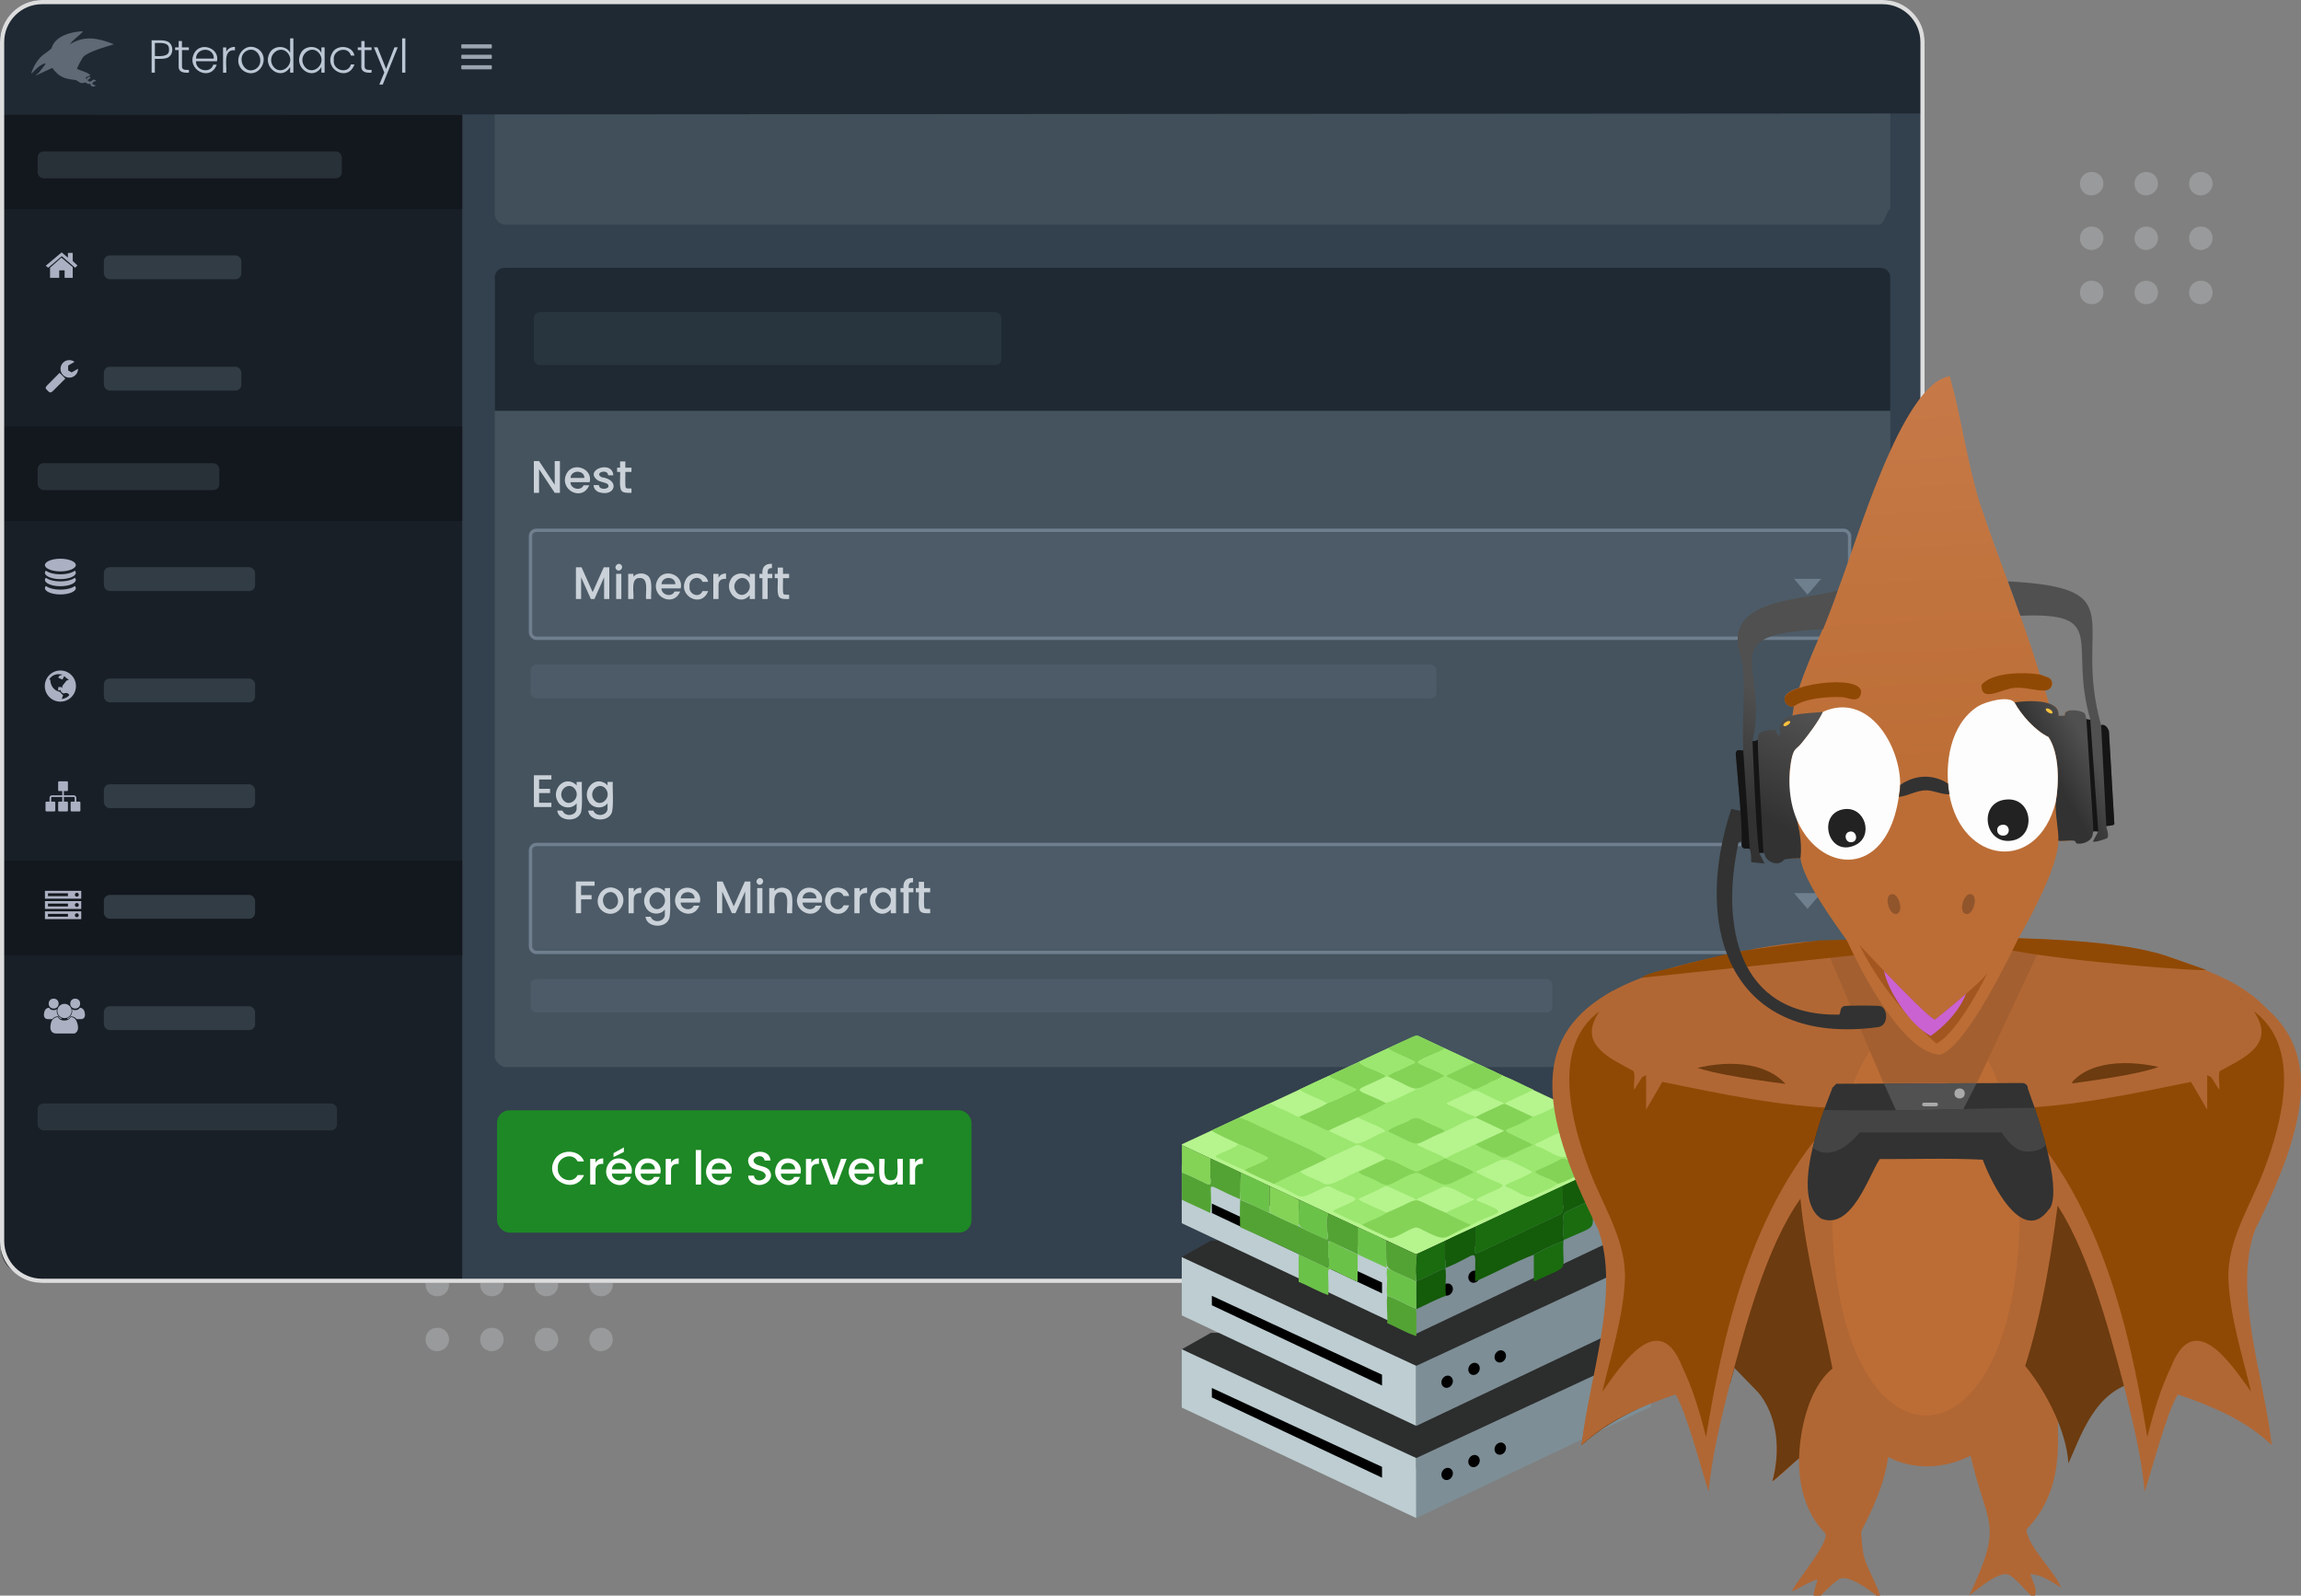 <?xml version="1.0" encoding="UTF-8"?>
<svg id="Calque_1" xmlns="http://www.w3.org/2000/svg" width="548" height="380" xmlns:xlink="http://www.w3.org/1999/xlink" version="1.1" viewBox="0 0 548 380">
  <rect x="0" y="0" width="548" height="380" fill="#808080" stroke="none"/>
  <!-- Generator: Adobe Illustrator 29.7.1, SVG Export Plug-In . SVG Version: 2.1.1 Build 8)  -->
  <defs>
    <style>
      .st0 {
        fill: #323232;
      }

      .st1 {
        fill: #444;
      }

      .st2 {
        fill: #cad1d8;
      }

      .st3 {
        fill: #91552c;
      }

      .st4 {
        fill: #d3d6d9;
      }

      .st5 {
        fill: #151515;
      }

      .st6 {
        fill: #189a1c;
      }

      .st6, .st7, .st8 {
        opacity: .8;
      }

      .st9 {
        fill: #2c2d2d;
      }

      .st10 {
        fill: #7d8e96;
      }

      .st11 {
        fill: #a3561f;
      }

      .st12 {
        fill: #b16734;
      }

      .st13 {
        fill: #1a6c0f;
      }

      .st14 {
        fill: #ca62d2;
      }

      .st15 {
        fill: #b6f48e;
      }

      .st16 {
        fill: #9be76f;
      }

      .st17 {
        fill: #33404d;
      }

      .st18 {
        fill: #1f2933;
      }

      .st19 {
        fill: #aaa;
      }

      .st20, .st8 {
        fill: #44535e;
      }

      .st21 {
        fill: #6c3b0f;
      }

      .st22 {
        fill: url(#Dégradé_sans_nom_281);
      }

      .st23 {
        fill: #84d357;
      }

      .st24 {
        fill: #bc6d35;
      }

      .st25 {
        fill: #13181e;
      }

      .st26, .st27 {
        fill: #313c44;
      }

      .st28 {
        fill: #abb0c2;
      }

      .st29 {
        fill: #ddd;
      }

      .st30 {
        fill: #6f7f8e;
      }

      .st31 {
        fill: #ffc33e;
      }

      .st32 {
        fill: #fff;
      }

      .st33 {
        fill: #515151;
      }

      .st34 {
        fill: #a35f30;
      }

      .st35, .st36 {
        fill: #4c5b67;
      }

      .st37 {
        fill: #28353f;
      }

      .st27 {
        opacity: .7;
      }

      .st38 {
        fill: #bdcdd1;
      }

      .st36 {
        stroke: #6f7f8e;
        stroke-width: .8px;
      }

      .st36, .st39 {
        stroke-miterlimit: 10;
      }

      .st40 {
        opacity: .5;
      }

      .st41 {
        opacity: .3;
      }

      .st42 {
        fill: #181f27;
      }

      .st43 {
        fill: #145b0a;
      }

      .st44 {
        fill: #53a334;
      }

      .st45 {
        fill: #bbc7d5;
      }

      .st46 {
        fill: url(#Dégradé_sans_nom_18);
      }

      .st47 {
        fill: url(#Dégradé_sans_nom_28);
      }

      .st48 {
        fill: #904904;
      }

      .st39 {
        fill: none;
        stroke: #abb0c2;
        stroke-width: .4px;
      }

      .st49 {
        fill: #9aa5b1;
      }

      .st50 {
        fill: #222;
      }

      .st51 {
        fill: #fdfdfd;
      }

      .st52 {
        fill: #6bc249;
      }
    </style>
    <linearGradient id="Dégradé_sans_nom_18" data-name="Dégradé sans nom 18" x1="459.66" y1="191.59" x2="454.86" y2="85.13" gradientUnits="userSpaceOnUse">
      <stop offset="0" stop-color="#bc6d35"/>
      <stop offset="1" stop-color="#c77a48"/>
    </linearGradient>
    <linearGradient id="Dégradé_sans_nom_28" data-name="Dégradé sans nom 28" x1="429.88" y1="199.83" x2="441.98" y2="176.27" gradientUnits="userSpaceOnUse">
      <stop offset="0" stop-color="#323232"/>
      <stop offset="1" stop-color="#505050"/>
    </linearGradient>
    <linearGradient id="Dégradé_sans_nom_281" data-name="Dégradé sans nom 28" x1="482.56" y1="173.34" x2="491.89" y2="167.95" xlink:href="#Dégradé_sans_nom_28"/>
  </defs>
  <g class="st41">
    <path class="st4" d="M524.15,53.95c-1.6,0-2.8,1.2-2.8,2.8s1.2,2.8,2.8,2.8c1.6-.1,2.8-1.3,2.8-2.8,0-1.6-1.2-2.8-2.8-2.8Z"/>
    <path class="st4" d="M524.15,66.85c-1.6,0-2.8,1.2-2.8,2.8s1.2,2.8,2.8,2.8,2.8-1.2,2.8-2.8-1.2-2.8-2.8-2.8Z"/>
    <path class="st4" d="M524.15,46.55c1.6-.1,2.8-1.3,2.8-2.8,0-1.6-1.2-2.8-2.8-2.8s-2.8,1.2-2.8,2.8,1.2,2.8,2.8,2.8Z"/>
    <path class="st4" d="M511.15,53.95c-1.6,0-2.8,1.2-2.8,2.8s1.2,2.8,2.8,2.8c1.6-.1,2.8-1.3,2.8-2.8,0-1.6-1.2-2.8-2.8-2.8Z"/>
    <path class="st4" d="M511.15,66.85c-1.6,0-2.8,1.2-2.8,2.8s1.2,2.8,2.8,2.8,2.8-1.2,2.8-2.8-1.2-2.8-2.8-2.8Z"/>
    <path class="st4" d="M511.15,40.95c-1.6,0-2.8,1.2-2.8,2.8s1.2,2.8,2.8,2.8c1.6-.1,2.8-1.3,2.8-2.8,0-1.6-1.2-2.8-2.8-2.8Z"/>
    <path class="st4" d="M498.15,53.95c-1.6,0-2.8,1.2-2.8,2.8s1.2,2.8,2.8,2.8c1.6-.1,2.8-1.3,2.8-2.8,0-1.6-1.2-2.8-2.8-2.8Z"/>
    <path class="st4" d="M498.15,66.85c-1.6,0-2.8,1.2-2.8,2.8s1.2,2.8,2.8,2.8,2.8-1.2,2.8-2.8-1.2-2.8-2.8-2.8Z"/>
    <path class="st4" d="M498.15,40.95c-1.6,0-2.8,1.2-2.8,2.8s1.2,2.8,2.8,2.8c1.6-.1,2.8-1.3,2.8-2.8,0-1.6-1.2-2.8-2.8-2.8Z"/>
  </g>
  <g class="st41">
    <path class="st4" d="M143.15,303.11c-1.6,0-2.8,1.2-2.8,2.8s1.2,2.8,2.8,2.8,2.8-1.2,2.8-2.8-1.2-2.8-2.8-2.8Z"/>
    <path class="st4" d="M143.15,316.21c-1.6,0-2.8,1.2-2.8,2.8s1.2,2.8,2.8,2.8c1.6-.1,2.8-1.3,2.8-2.8,0-1.6-1.2-2.8-2.8-2.8Z"/>
    <path class="st4" d="M130.15,303.11c-1.6,0-2.8,1.2-2.8,2.8s1.2,2.8,2.8,2.8,2.8-1.2,2.8-2.8-1.2-2.8-2.8-2.8Z"/>
    <path class="st4" d="M130.15,316.21c-1.6,0-2.8,1.2-2.8,2.8s1.2,2.8,2.8,2.8c1.6-.1,2.8-1.3,2.8-2.8,0-1.6-1.2-2.8-2.8-2.8Z"/>
    <path class="st4" d="M117.15,303.11c-1.6,0-2.8,1.2-2.8,2.8s1.2,2.8,2.8,2.8,2.8-1.2,2.8-2.8-1.2-2.8-2.8-2.8Z"/>
    <path class="st4" d="M117.15,316.21c-1.6,0-2.8,1.2-2.8,2.8s1.2,2.8,2.8,2.8c1.6-.1,2.8-1.3,2.8-2.8,0-1.6-1.2-2.8-2.8-2.8Z"/>
    <path class="st4" d="M104.15,303.11c-1.6,0-2.8,1.2-2.8,2.8s1.2,2.8,2.8,2.8,2.8-1.2,2.8-2.8-1.2-2.8-2.8-2.8Z"/>
    <path class="st4" d="M104.15,316.21c-1.6,0-2.8,1.2-2.8,2.8s1.2,2.8,2.8,2.8c1.6-.1,2.8-1.3,2.8-2.8,0-1.6-1.2-2.8-2.8-2.8Z"/>
  </g>
  <g id="pterodactyl">
    <rect class="st17" width="458.36" height="305.53" rx="10" ry="10"/>
    <path class="st8" d="M447.43,2.15H117.82v48.74c0,1.45,1.19,2.64,2.64,2.64h327.08c1.45,0,2.64-6.13,2.64-2.64V7.52c-.88-5.21-1.8-5.37-2.75-5.37Z"/>
    <path class="st18" d="M447.92.18H10.85C5.14.18.15,3.71.15,10.08v17.24l457.73-.3V10.62c0-6.37-4.26-10.44-9.96-10.44Z"/>
    <path class="st42" d="M.15,296.47c0,6.37,5.51,8.31,11.21,8.31h98.72V27.32H.15v269.15Z"/>
    <rect class="st25" x=".84" y="27.32" width="109.24" height="22.49"/>
    <rect class="st25" y="101.57" width="110.08" height="22.49"/>
    <rect class="st25" y="204.99" width="110.08" height="22.49"/>
    <g>
      <path class="st45" d="M40.39,13.41c-.65.75-2.49.6-3.51.61v3.29h-.77v-7.71c1.13.06,3.5-.26,4.27.61.87.75.88,2.46,0,3.21ZM40.25,11.81c.12-1.87-2.07-1.56-3.36-1.57v3.11c1.27.03,3.52.22,3.36-1.54Z"/>
      <path class="st45" d="M43.34,11.93v3.74c-.1,1.09.87.98,1.65.97v.66c-1.24.08-2.54-.06-2.44-1.63,0,0,0-3.74,0-3.74h-.84v-.65h.84v-1.51h.78v1.51h1.65v.65h-1.65Z"/>
      <path class="st45" d="M51.68,14.59h-5c-.12,2.3,3.49,3.02,4.11.81h.82c-1.53,4.23-7.42,1.14-5.34-2.75,1.48-2.8,6.1-1.22,5.4,1.94ZM50.65,12.81c-1.05-1.73-4-.98-3.96,1.15h4.23c0-.45-.08-.83-.27-1.15Z"/>
      <path class="st45" d="M54.67,11.48c.35-.21.78-.31,1.28-.31v.81c-2.92-.32-1.89,3.59-2.06,5.33h-.77v-6.02h.77v1.07c.17-.38.43-.67.78-.87Z"/>
      <path class="st45" d="M58.22,17.01c-3.33-2.05-.49-7.41,3.09-5.44,3.36,2.04.49,7.42-3.09,5.44ZM60.85,16.45c2.49-1.41.55-5.84-2.19-4.31-2.45,1.41-.55,5.84,2.19,4.31Z"/>
      <path class="st45" d="M64.21,12.65c.9-1.88,3.98-1.97,4.89-.07v-3.44h.77v8.16h-.77v-1.35c-2.1,3.53-6.74.05-4.89-3.3ZM68.8,13.01c-1.7-2.77-5.36-.1-3.89,2.56,1.66,2.77,5.37.06,3.89-2.56Z"/>
      <path class="st45" d="M71.65,12.65c.88-1.89,4.05-1.98,4.89-.05v-1.32h.77v6.02h-.77v-1.33c-2.14,3.5-6.73.04-4.89-3.31ZM76.24,13.01c-1.7-2.77-5.36-.1-3.89,2.56,1.66,2.77,5.37.06,3.89-2.56Z"/>
      <path class="st45" d="M79.1,12.65c1.06-2.17,4.89-1.88,5.31.59h-.83c-.66-2.41-4.42-1.42-4.08,1.05-.34,2.48,3.43,3.48,4.08,1.05h.83c-1.48,4.29-7.39,1.27-5.31-2.69Z"/>
      <path class="st45" d="M86.84,11.93v3.74c-.1,1.09.87.98,1.65.97v.66c-1.24.08-2.54-.06-2.44-1.63,0,0,0-3.74,0-3.74h-.84v-.65h.84v-1.51h.78v1.51h1.65v.65h-1.65Z"/>
      <path class="st45" d="M94.72,11.28l-3.57,8.85h-.8l1.17-2.87-2.47-5.99h.85l2.05,5.14,1.99-5.14h.79Z"/>
      <path class="st45" d="M96.54,9.14v8.16h-.77v-8.16h.77Z"/>
    </g>
    <g class="st7">
      <path class="st20" d="M20.66,18.75h0s0,0,0,0Z"/>
      <g class="st40">
        <polygon class="st45" points="19.69 7.43 19.69 7.44 19.69 7.44 19.69 7.43"/>
        <path class="st45" d="M27.02,10.49c-3.65-1.42-6.87-2.13-10.38.07.73-1.09,2.01-1.88,2.9-2.82.1-.1.17-.14.14-.31-2.69.15-6.51,1.06-7.4,4.02,0,0,0,0,0,0-.25.46-1.79,1.39-2.28,1.84-1.27,1.14-1.98,2.55-2.56,4.13.17.04.18-.03.27-.11.89-.83,1.23-1.37,2.38-1.98,1.87-.97-.43,1.24-.62,1.74l-1.07.98,4.04-1.87c1.84,2.4,3.01,2.53,5.71,2.91.08-.07.08-.07,0,0,.83.5,1.05.91,2.08.56-.1-.22-.09-.21,0,0,.67.07.42.53,1.24.28.36,1.32,1.62.39,1.21.35-1.12-.08-.64-.9.17-.97.12-.13-.38-.37-.57-.34-.45.08-.53.74-1.25.32-.12-.07-.1-.18-.11-.2-.22-.03-.27-.15-.28-.35-.14.04-.18-.16-.21-.21h0s0,0,0,0c-.11-.3,1.5-.49.97-.76h0c-.85-.68-2.09-.9-3.04-1.36-.07-.23,1.18-2.5,1.42-2.8,1.04-1.25,5.46-2.49,7.12-2.99.1-.03.12.04.1-.14Z"/>
        <path class="st45" d="M20.66,18.75c0,.19.06.31.28.35.11-.23.44-.4.58-.55.31-.34-.79-.36-.85.21Z"/>
      </g>
    </g>
    <g>
      <path class="st49" d="M116.93,10.55h-6.87c-.11,0-.2.07-.2.15v.68c0,.08.09.15.2.15h6.87c.11,0,.2-.07.2-.15v-.68c0-.08-.09-.15-.2-.15Z"/>
      <path class="st49" d="M116.93,13.04h-6.87c-.11,0-.2.07-.2.15v.68c0,.08.09.15.2.15h6.87c.11,0,.2-.07.2-.15v-.68c0-.08-.09-.15-.2-.15Z"/>
      <path class="st49" d="M116.93,15.53h-6.87c-.11,0-.2.07-.2.15v.68c0,.08.09.15.2.15h6.87c.11,0,.2-.07.2-.15v-.68c0-.08-.09-.15-.2-.15Z"/>
    </g>
    <g>
      <polygon class="st28" points="11.92 63.76 11.92 66.17 14.11 66.17 14.11 64.39 15.39 64.39 15.39 66.17 17.32 66.17 17.32 63.62 14.62 61.36 11.92 63.76"/>
      <polygon class="st28" points="17.32 62.16 17.32 60.22 16.18 60.22 16.18 61.36 14.68 60.11 10.89 63.29 11.48 63.76 14.71 61.01 17.89 63.76 18.46 63.23 17.32 62.16"/>
    </g>
    <rect class="st26" x="24.74" y="60.82" width="32.74" height="5.68" rx="1.4" ry="1.4"/>
    <rect class="st27" x="8.97" y="36.07" width="72.44" height="6.39" rx="1.4" ry="1.4"/>
    <rect class="st27" x="8.97" y="110.32" width="43.26" height="6.39" rx="1.4" ry="1.4"/>
    <rect class="st27" x="8.97" y="262.8" width="71.3" height="6.39" rx="1.4" ry="1.4"/>
    <rect class="st26" x="24.74" y="87.34" width="32.74" height="5.68" rx="1.4" ry="1.4"/>
    <rect class="st26" x="24.74" y="135.07" width="36.01" height="5.68" rx="1.4" ry="1.4"/>
    <rect class="st26" x="24.74" y="161.59" width="36.01" height="5.68" rx="1.4" ry="1.4"/>
    <rect class="st26" x="24.74" y="186.78" width="36.01" height="5.68" rx="1.4" ry="1.4"/>
    <rect class="st26" x="24.74" y="213.12" width="36.01" height="5.68" rx="1.4" ry="1.4"/>
    <rect class="st26" x="24.74" y="239.64" width="36.01" height="5.68" rx="1.4" ry="1.4"/>
    <path class="st28" d="M14.19,88.79l1.37,1.37-2.91,2.91s-.58.68-1.02.24l-.61-.61s-.43-.29.25-.96,2.92-2.95,2.92-2.95Z"/>
    <path class="st28" d="M17.08,88.7l-.85-.48v-1.16l1.52-.88c-.35-.26-.78-.42-1.25-.42-1.16,0-2.09.94-2.09,2.09s.94,2.09,2.09,2.09,2.09-.94,2.09-2.09c0-.01,0-.02,0-.03l-1.52.87Z"/>
    <g>
      <path class="st28" d="M14.38,136.08c2.03,0,3.68-.68,3.68-1.51s-1.65-1.51-3.68-1.51-3.68.68-3.68,1.51,1.65,1.51,3.68,1.51Z"/>
      <path class="st28" d="M14.38,136.77c-1.51,0-2.8-.36-3.45-.87-.14.16-.23.33-.23.51,0,.83,1.65,1.51,3.68,1.51s3.68-.68,3.68-1.51c0-.18-.09-.35-.23-.51-.65.51-1.94.87-3.45.87Z"/>
      <path class="st28" d="M14.38,138.46c-1.51,0-2.8-.36-3.45-.87-.14.16-.23.33-.23.51,0,.83,1.65,1.51,3.68,1.51s3.68-.68,3.68-1.51c0-.18-.09-.35-.23-.51-.65.51-1.94.87-3.45.87Z"/>
      <path class="st28" d="M14.38,140.42c-1.51,0-2.8-.36-3.45-.87-.14.16-.23.33-.23.51,0,.83,1.65,1.51,3.68,1.51s3.68-.68,3.68-1.51c0-.18-.09-.35-.23-.51-.65.51-1.94.87-3.45.87Z"/>
    </g>
    <path class="st28" d="M14.38,159.68c-2.05,0-3.71,1.66-3.71,3.71s1.66,3.71,3.71,3.71,3.71-1.66,3.71-3.71-1.66-3.71-3.71-3.71ZM14.7,166.47s.33-.88.33-.88l-.37-.36-.37-.44c-2.4-.57-2.31-2.9-2.31-2.9l-.27-.09c.84-1.36,2.28-1.24,2.28-1.24l.9.09-.86.37-.13.4.97.43.41-.83,1.13.93-.53.1-1.01,1.27-.06.57-.19-.27h-.73l-.04.57c-.04.57.56.07.56.07,0,0,.03.37.26.6.23.23.5.3.5.3,1.01-.44,1.34.37,1.34.37-.6.81-1.77.93-1.81.94Z"/>
    <rect class="st28" x="10.84" y="190.91" width="2.33" height="2.33" rx=".2" ry=".2"/>
    <rect class="st28" x="13.85" y="190.91" width="2.33" height="2.33" rx=".2" ry=".2"/>
    <rect class="st28" x="16.82" y="190.91" width="2.33" height="2.33" rx=".2" ry=".2"/>
    <rect class="st28" x="13.85" y="186.07" width="2.33" height="2.33" rx=".2" ry=".2"/>
    <line class="st39" x1="15.02" y1="188.16" x2="15.02" y2="191.18"/>
    <path class="st39" d="M12,191.1v-1.15s-.03-.35.48-.35h5.14s.36.05.36.46v1.13"/>
    <path class="st28" d="M10.7,212.15v1.87h8.65v-1.87h-8.65ZM16.18,213.42h-4.75v-.68h4.75v.68ZM18.3,213.55c-.26,0-.47-.21-.47-.47s.21-.47.47-.47.47.21.47.47-.21.47-.47.47Z"/>
    <path class="st28" d="M10.7,214.59v1.87h8.65v-1.87h-8.65ZM16.18,215.87h-4.75v-.68h4.75v.68ZM18.3,215.99c-.26,0-.47-.21-.47-.47s.21-.47.47-.47.47.21.47.47-.21.47-.47.47Z"/>
    <path class="st28" d="M10.7,217.03v1.87h8.65v-1.87h-8.65ZM16.18,218.31h-4.75v-.68h4.75v.68ZM18.3,218.44c-.26,0-.47-.21-.47-.47s.21-.47.47-.47.47.21.47.47-.21.47-.47.47Z"/>
    <path class="st28" d="M13.77,242.22s-1.63-.08-1.76,2.2c0,0-.25,1.71,1.41,1.71h4.33s1.07-.39.8-1.85-.8-2.01-1.68-2.07c0,0-.35.85-1.57.83s-1.52-.83-1.52-.83Z"/>
    <circle class="st28" cx="15.36" cy="240.77" r="1.7"/>
    <circle class="st28" cx="12.78" cy="239.01" r="1.18"/>
    <path class="st28" d="M13.78,242.05h.11s.04.11.04.11c0,.02.16.32.58.53.06-.03.14-.08.22-.17-.72-.26-1.23-.94-1.23-1.75,0-.15.02-.3.06-.45-.17.14-.42.26-.82.25-.84-.02-1.05-.57-1.05-.57,0,0-1.13-.06-1.22,1.53,0,0-.17,1.19.98,1.19h.98c.57-.69,1.34-.68,1.36-.67Z"/>
    <circle class="st28" cx="17.91" cy="239.01" r="1.18"/>
    <path class="st28" d="M16.92,242.05h-.11s-.04.11-.04.11c0,.02-.16.32-.58.53-.06-.03-.14-.08-.22-.17.72-.26,1.23-.94,1.23-1.75,0-.15-.02-.3-.06-.45.17.14.42.26.82.25.84-.02,1.05-.57,1.05-.57,0,0,1.13-.06,1.22,1.53,0,0,.17,1.19-.98,1.19h-.98c-.57-.69-1.34-.68-1.36-.67Z"/>
    <g>
      <rect class="st20" x="117.82" y="63.79" width="332.37" height="190.33" rx="2.68" ry="2.68"/>
      <path class="st18" d="M447.87,63.79H120.14c-1.28,0-2.32,1.04-2.32,2.32v31.73h332.37v-31.73c0-1.28-1.04-2.32-2.32-2.32Z"/>
      <rect class="st37" x="127.16" y="74.34" width="111.31" height="12.6" rx="1.4" ry="1.4"/>
      <rect class="st36" x="126.34" y="126.29" width="314.16" height="25.71" rx="1.4" ry="1.4"/>
      <rect class="st35" x="126.34" y="158.29" width="215.79" height="8.03" rx="1.4" ry="1.4"/>
      <g>
        <path class="st2" d="M133.35,117.37h-1.24l-3.73-5.64v5.64h-1.24v-7.56h1.24l3.73,5.63v-5.63h1.24v7.56Z"/>
        <path class="st2" d="M140.43,114.83h-4.57c0,1.62,2.45,2.21,3.12.75h1.34c-1.71,4.05-7.39.97-5.36-2.84,1.54-2.86,6.28-1.17,5.48,2.09ZM139.18,113.83c0-1.99-3.22-1.98-3.31,0h3.31Z"/>
        <path class="st2" d="M142.59,117.21c-.7-.32-1.21-.92-1.23-1.68h1.28c0,1.47,3.31.91,1.97-.33-.42-.23-1.65-.5-2.11-.72-3.77-2.46,3.33-5.1,3.57-1.28h-1.24c-.09-1.71-3.51-.57-1.53.45,4.46.58,3.23,4.82-.71,3.55Z"/>
        <path class="st2" d="M148.93,112.39c.07.35-.17,3.61.16,3.8.2.23.99.13,1.3.15v1.03c-.67,0-1.82.08-2.26-.39-.8-.58-.32-3.71-.45-4.59h-.71v-1.01h.71v-1.49h1.25v1.49h1.46v1.01h-1.46Z"/>
      </g>
      <g>
        <path class="st2" d="M145.11,135.1v7.55h-1.24v-5.17l-2.3,5.17h-.86l-2.31-5.17v5.17h-1.24v-7.55h1.34l2.65,5.92,2.64-5.92h1.33Z"/>
        <path class="st2" d="M146.81,135.65c-.73-.71.4-1.87,1.12-1.13.73.72-.4,1.87-1.12,1.13ZM147.98,136.67v5.99h-1.24v-5.99h1.24Z"/>
        <path class="st2" d="M153.9,136.87c1.83.81,1.02,4.25,1.19,5.79h-1.23c-.2-1.34.79-5.11-1.5-5.01-2.3-.1-1.31,3.67-1.51,5.01h-1.24v-5.99h1.24v.68c.69-.86,2.12-.99,3.05-.49Z"/>
        <path class="st2" d="M162.1,140.12h-4.57c0,1.62,2.45,2.21,3.12.75h1.34c-1.71,4.05-7.39.97-5.36-2.84,1.54-2.86,6.28-1.17,5.48,2.09ZM160.85,139.13c0-1.99-3.22-1.98-3.31,0h3.31Z"/>
        <path class="st2" d="M163.33,138.03c1.05-2.14,4.82-1.91,5.32.53h-1.34c-.74-1.8-3.36-.81-3.09,1.1-.28,1.91,2.36,2.92,3.09,1.11h1.34c-1.57,4.21-7.38,1.13-5.32-2.73Z"/>
        <path class="st2" d="M171.84,136.83c.3-.17.66-.25,1.07-.25v1.28c-1.15-.08-1.84.37-1.79,1.65,0,0,0,3.15,0,3.15h-1.24v-5.99h1.24v.87c.18-.3.42-.54.72-.71Z"/>
        <path class="st2" d="M174.02,138.04c.81-1.69,3.42-1.99,4.53-.5v-.87h1.25v5.99h-1.25v-.89c-2.43,2.82-6.21-.8-4.53-3.73ZM178.29,138.58c-1.4-2.28-4.34.02-3.12,2.14,1.4,2.33,4.34-.02,3.12-2.14Z"/>
        <path class="st2" d="M183.93,137.68h-1.11v4.98h-1.25v-4.98h-.71v-1.01h.71c-.13-1.58.6-2.46,2.27-2.4v1.03c-.95-.07-1.08.58-1.02,1.37h1.11v1.01Z"/>
        <path class="st2" d="M186.47,137.68c.07.35-.17,3.61.16,3.8.2.23.99.13,1.3.15v1.03c-.67,0-1.82.08-2.26-.39-.8-.58-.32-3.71-.45-4.59h-.71v-1.01h.71v-1.49h1.25v1.49h1.46v1.01h-1.46Z"/>
      </g>
      <polygon class="st30" points="427.25 137.85 433.7 137.85 430.48 141.63 427.25 137.85"/>
      <rect class="st36" x="126.34" y="201.12" width="314.16" height="25.71" rx="1.4" ry="1.4"/>
      <rect class="st35" x="126.34" y="233.12" width="243.36" height="8.03" rx="1.4" ry="1.4"/>
      <g>
        <path class="st2" d="M128.39,185.64v2.22h2.61v1.01h-2.61v2.31h2.93v1.01h-4.17v-7.56h4.17v1.01h-2.93Z"/>
        <path class="st2" d="M136.49,186.39c.36.18.64.41.84.69v-.87h1.25c-.12,1.14.32,6.63-.35,7.56-1.06,2.12-5.25,1.78-5.51-.73h1.23c.61,1.68,3.6,1.26,3.38-.74,0,0,0-1,0-1-1.11,1.53-3.73,1.22-4.53-.51-1.39-2.38,1.01-5.75,3.68-4.4ZM137.07,188.12c-1.4-2.28-4.34.02-3.12,2.14,1.4,2.33,4.34-.02,3.12-2.14Z"/>
        <path class="st2" d="M143.85,186.39c.36.18.64.41.84.69v-.87h1.25c-.12,1.14.32,6.63-.35,7.56-1.06,2.12-5.25,1.78-5.51-.73h1.23c.61,1.68,3.6,1.26,3.38-.74,0,0,0-1,0-1-1.11,1.53-3.73,1.22-4.53-.51-1.39-2.38,1.01-5.75,3.68-4.4ZM144.44,188.12c-1.4-2.28-4.34.02-3.12,2.14,1.4,2.33,4.34-.02,3.12-2.14Z"/>
      </g>
      <g>
        <path class="st2" d="M141.6,209.93v1.01h-3.21v2.23h2.5v1.01h-2.5v3.3h-1.24v-7.55h4.44Z"/>
        <path class="st2" d="M143.82,217.2c-3.37-2.08-.44-7.39,3.14-5.42,3.45,2.06.42,7.4-3.14,5.42ZM146.25,216.28c2.02-1.13.51-4.84-1.75-3.57-1.92,1.15-.5,4.84,1.75,3.57Z"/>
        <path class="st2" d="M151.65,211.66c.3-.17.66-.25,1.07-.25v1.28c-1.15-.08-1.84.37-1.79,1.65,0,0,0,3.15,0,3.15h-1.24v-5.99h1.24v.87c.18-.3.42-.54.72-.71Z"/>
        <path class="st2" d="M157.5,211.68c.36.18.64.41.84.69v-.87h1.25c-.12,1.14.32,6.63-.35,7.56-1.06,2.12-5.25,1.78-5.51-.73h1.23c.61,1.68,3.6,1.26,3.38-.74,0,0,0-1,0-1-1.11,1.53-3.73,1.22-4.53-.51-1.39-2.38,1.01-5.75,3.68-4.4ZM158.09,213.41c-1.4-2.28-4.34.02-3.12,2.14,1.4,2.33,4.34-.02,3.12-2.14Z"/>
        <path class="st2" d="M166.67,214.95h-4.57c0,1.62,2.45,2.21,3.12.75h1.34c-1.71,4.05-7.39.97-5.36-2.84,1.54-2.86,6.28-1.17,5.48,2.09ZM165.42,213.96c0-1.99-3.22-1.98-3.31,0h3.31Z"/>
        <path class="st2" d="M178.71,209.93v7.55h-1.24v-5.17l-2.3,5.17h-.86l-2.31-5.17v5.17h-1.24v-7.55h1.34l2.65,5.92,2.64-5.92h1.33Z"/>
        <path class="st2" d="M180.4,210.48c-.73-.71.4-1.87,1.12-1.13.73.72-.4,1.87-1.12,1.13ZM181.57,211.5v5.99h-1.24v-5.99h1.24Z"/>
        <path class="st2" d="M187.49,211.7c1.83.81,1.02,4.25,1.19,5.79h-1.23c-.2-1.34.79-5.11-1.5-5.01-2.3-.1-1.31,3.67-1.51,5.01h-1.24v-5.99h1.24v.68c.69-.86,2.12-.99,3.05-.49Z"/>
        <path class="st2" d="M195.7,214.95h-4.57c0,1.62,2.45,2.21,3.12.75h1.34c-1.71,4.05-7.39.97-5.36-2.84,1.54-2.86,6.28-1.17,5.48,2.09ZM194.45,213.96c0-1.99-3.22-1.98-3.31,0h3.31Z"/>
        <path class="st2" d="M196.92,212.86c1.05-2.14,4.82-1.91,5.32.53h-1.34c-.74-1.8-3.36-.81-3.09,1.1-.28,1.91,2.36,2.92,3.09,1.11h1.34c-1.57,4.21-7.38,1.13-5.32-2.73Z"/>
        <path class="st2" d="M205.44,211.66c.3-.17.66-.25,1.07-.25v1.28c-1.15-.08-1.84.37-1.79,1.65,0,0,0,3.15,0,3.15h-1.24v-5.99h1.24v.87c.18-.3.42-.54.72-.71Z"/>
        <path class="st2" d="M207.61,212.87c.81-1.69,3.42-1.99,4.53-.5v-.87h1.25v5.99h-1.25v-.89c-2.43,2.82-6.21-.8-4.53-3.73ZM211.88,213.41c-1.4-2.28-4.34.02-3.12,2.14,1.4,2.33,4.34-.02,3.12-2.14Z"/>
        <path class="st2" d="M217.53,212.51h-1.11v4.98h-1.25v-4.98h-.71v-1.01h.71c-.13-1.58.6-2.46,2.27-2.4v1.03c-.95-.07-1.08.58-1.02,1.37h1.11v1.01Z"/>
        <path class="st2" d="M220.07,212.51c.07.35-.17,3.61.16,3.8.2.23.99.13,1.3.15v1.03c-.67,0-1.82.08-2.26-.39-.8-.58-.32-3.71-.45-4.59h-.71v-1.01h.71v-1.49h1.25v1.49h1.46v1.01h-1.46Z"/>
      </g>
      <polygon class="st30" points="427.25 212.69 433.7 212.69 430.48 216.46 427.25 212.69"/>
    </g>
    <rect class="st6" x="118.38" y="264.42" width="112.99" height="29.13" rx="2.94" ry="2.94"/>
    <g>
      <path class="st32" d="M132.09,276.19c1.44-2.66,5.96-2.52,7,.41h-1.52c-1.22-2.38-5-.97-4.71,1.62-.28,2.59,3.48,4.02,4.71,1.63h1.52c-2.2,5-9.75,1.07-7-3.67Z"/>
      <path class="st32" d="M142.57,276.14c.31-.17.67-.26,1.09-.26v1.31c-1.17-.08-1.88.38-1.83,1.69,0,0,0,3.22,0,3.22h-1.27v-6.12h1.27v.89c.19-.31.43-.55.74-.73Z"/>
      <path class="st32" d="M150.4,279.51h-4.68c0,1.66,2.51,2.26,3.19.77h1.37c-1.75,4.14-7.56,1-5.48-2.91,1.58-2.93,6.42-1.2,5.6,2.14ZM149.12,278.49c0-2.04-3.29-2.03-3.39,0h3.39ZM148.58,274.34l-2.46,1.21v-.93l2.46-1.36v1.08Z"/>
      <path class="st32" d="M157.26,279.51h-4.68c0,1.66,2.51,2.26,3.19.77h1.37c-1.75,4.14-7.56,1-5.48-2.91,1.58-2.93,6.42-1.2,5.6,2.14ZM155.98,278.49c0-2.04-3.29-2.03-3.39,0h3.39Z"/>
      <path class="st32" d="M160.55,276.14c.31-.17.67-.26,1.09-.26v1.31c-1.17-.08-1.88.38-1.83,1.69,0,0,0,3.22,0,3.22h-1.27v-6.12h1.27v.89c.19-.31.43-.55.74-.73Z"/>
      <path class="st32" d="M166.97,273.88v8.22h-1.27v-8.22h1.27Z"/>
      <path class="st32" d="M174.2,279.51h-4.68c0,1.66,2.51,2.26,3.19.77h1.37c-1.75,4.14-7.56,1-5.48-2.91,1.58-2.93,6.42-1.2,5.6,2.14ZM172.92,278.49c0-2.04-3.29-2.03-3.39,0h3.39Z"/>
      <path class="st32" d="M179.52,281.91c-.81-.35-1.34-1.04-1.33-1.94h1.36c.36,2.5,4.56.39,1.97-1-.94-.38-2.34-.45-2.97-1.33-2.01-3.39,4.7-4.86,4.96-1.26h-1.4c-.45-2.25-4.28-.31-1.83,1,.96.39,2.34.48,2.98,1.36,1.44,2.26-1.69,4.26-3.73,3.17Z"/>
      <path class="st32" d="M190.65,279.51h-4.68c0,1.66,2.51,2.26,3.19.77h1.37c-1.75,4.14-7.56,1-5.48-2.91,1.58-2.93,6.42-1.2,5.6,2.14ZM189.38,278.49c0-2.04-3.29-2.03-3.39,0h3.39Z"/>
      <path class="st32" d="M193.95,276.14c.31-.17.67-.26,1.09-.26v1.31c-1.17-.08-1.88.38-1.83,1.69,0,0,0,3.22,0,3.22h-1.27v-6.12h1.27v.89c.19-.31.43-.55.74-.73Z"/>
      <path class="st32" d="M198.57,280.97l1.73-4.99h1.34l-2.33,6.12h-1.51l-2.32-6.12h1.35l1.73,4.99Z"/>
      <path class="st32" d="M208.17,279.51h-4.68c0,1.66,2.51,2.26,3.19.77h1.37c-1.75,4.14-7.56,1-5.48-2.91,1.58-2.93,6.42-1.2,5.6,2.14ZM206.9,278.49c0-2.04-3.29-2.03-3.39,0h3.39Z"/>
      <path class="st32" d="M215.01,275.98v6.12h-1.27v-.72c-.99,1.23-3.27,1.04-4.01-.38-.58-.85-.24-4.02-.33-5.02h1.26c.21,1.37-.81,5.21,1.53,5.11,2.35.1,1.34-3.75,1.54-5.11h1.27Z"/>
      <path class="st32" d="M218.68,276.14c.31-.17.67-.26,1.09-.26v1.31c-1.17-.08-1.88.38-1.83,1.69,0,0,0,3.22,0,3.22h-1.27v-6.12h1.27v.89c.19-.31.43-.55.74-.73Z"/>
    </g>
    <path class="st29" d="M448.36,1c4.96,0,9,4.04,9,9v285.53c0,4.96-4.04,9-9,9H10c-4.96,0-9-4.04-9-9V10C1,5.04,5.04,1,10,1h438.36M448.36,0H10C4.5,0,0,4.5,0,10v285.53C0,301.03,4.5,305.53,10,305.53h438.36c5.5,0,10-4.5,10-10V10C458.36,4.5,453.86,0,448.36,0h0Z"/>
  </g>
  <g id="serveur">
    <g>
      <polygon class="st9" points="392.24 323.18 393.13 321.3 387.2 317.65 288.4 317.41 281.44 321.34 336.92 349.93 392.24 323.18"/>
      <polygon class="st38" points="281.44 321.34 281.44 335.21 337.3 361.54 337.29 347.24 281.44 321.34"/>
      <polygon class="st10" points="393.13 335.03 393.13 321.3 337.29 347.24 337.29 358 337.3 361.54 393.13 335.03"/>
      <polygon points="288.61 330.55 288.61 332.8 329.14 351.92 329.14 349.34 288.61 330.55"/>
      <path d="M345.98,351.21c-.17.8-.91,1.36-1.64,1.26s-1.2-.84-1.02-1.63.91-1.36,1.64-1.26,1.2.84,1.02,1.63Z"/>
      <path d="M352.38,348.14c-.17.8-.91,1.36-1.64,1.26s-1.2-.84-1.02-1.63.91-1.36,1.64-1.26,1.2.84,1.02,1.63Z"/>
      <path d="M358.63,345.18c-.17.8-.91,1.36-1.64,1.26s-1.2-.84-1.02-1.63.91-1.36,1.64-1.26,1.2.84,1.02,1.63Z"/>
    </g>
    <g>
      <polygon class="st9" points="392.24 301.23 393.13 299.35 387.2 295.7 288.4 295.45 281.44 299.39 336.92 327.98 392.24 301.23"/>
      <polygon class="st38" points="281.44 299.39 281.44 313.26 337.29 339.58 337.29 325.28 281.44 299.39"/>
      <polygon class="st10" points="393.13 313.07 393.13 299.35 337.29 325.28 337.29 336.04 337.3 339.59 393.13 313.07"/>
      <polygon points="288.61 308.6 288.61 310.85 329.14 329.97 329.14 327.39 288.61 308.6"/>
      <path d="M345.98,329.25c-.17.8-.91,1.36-1.64,1.26s-1.2-.84-1.02-1.63.91-1.36,1.64-1.26,1.2.84,1.02,1.63Z"/>
      <path d="M352.38,326.19c-.17.8-.91,1.36-1.64,1.26s-1.2-.84-1.02-1.63.91-1.36,1.64-1.26,1.2.84,1.02,1.63Z"/>
      <path d="M358.63,323.22c-.17.8-.91,1.36-1.64,1.26s-1.2-.84-1.02-1.63.91-1.36,1.64-1.26,1.2.84,1.02,1.63Z"/>
    </g>
    <g>
      <polygon class="st9" points="392.24 279.28 393.13 277.39 387.2 273.75 288.4 273.5 281.44 277.44 336.92 306.02 392.24 279.28"/>
      <polygon class="st38" points="281.44 277.44 281.44 291.31 337.29 317.63 337.29 303.33 281.44 277.44"/>
      <polygon class="st10" points="393.13 291.12 393.13 277.39 337.29 303.33 337.29 317.63 393.13 291.12"/>
      <polygon points="288.61 286.64 288.61 288.89 329.14 308.02 329.14 305.43 288.61 286.64"/>
      <path d="M345.98,307.3c-.17.8-.91,1.36-1.64,1.26s-1.2-.84-1.02-1.63.91-1.36,1.64-1.26,1.2.84,1.02,1.63Z"/>
      <path d="M352.38,304.23c-.17.8-.91,1.36-1.64,1.26s-1.2-.84-1.02-1.63.91-1.36,1.64-1.26,1.2.84,1.02,1.63Z"/>
      <path d="M358.63,299.5c-.17.8-.91,1.36-1.64,1.26s-1.2-.84-1.02-1.63.91-1.36,1.64-1.26,1.2.84,1.02,1.63Z"/>
    </g>
    <g>
      <path class="st15" d="M337.3,246.66l-4.56,1.97-51.11,23.81s-.24-.01-.18.27l55.5,25.87s.21.19.8-.08l55.36-25.81-54.91-25.77s-.5-.33-.92-.26Z"/>
      <path class="st23" d="M330.48,249.7c2.02-.95,4.03-1.93,6.07-2.86.56-.26,1.04-.23,1.46-.03,2.02.99,4.11,1.89,6.12,2.89-.38.64-7.88,3.06-6.21,3.49.53.58,7.22,2.86,5.89,3.27-8.25,3.77-4.93,3.72-13.2-.07.01-.17.03-.38.24-.44.49-.14.82-.48,1.27-.64,1.58-.56,2.96-1.39,4.48-2.02.45-.18.48-.39.02-.6-2.01-1.04-4.28-1.8-6.14-2.99Z"/>
      <path class="st16" d="M372.23,262.82c2.38,1.05,4.73,2.16,7.06,3.28-2.15.67-3.95,1.86-6.02,2.68-.35.11-.74.27-.79.66-2.36.57-4.34,1.95-6.55,2.85-.74.29-.08.63.36.8,1.94.49,4.78,2.96,6.59,2.4,2.05-.95,4.37-1.82,6.15-2.99.16,0,.33,0,.49,0,7.37,4.35,7.58,1.63-1.49,6.34-.02-.43-.47-.53-.82-.69-1.48-.66-2.93-1.37-4.36-2.11-.48-.25-.9-.19-1.33.07-1.81,1.03-3.8,1.82-5.72,2.72-1.49.59,4.93,2.33,5.16,3.15-1.68,1.19-3.92,1.89-5.81,2.88-1.71.77-4.44-1.67-6.21-2.11-.52-.19-.53-.51-.03-.7.57-.39,7.04-2.89,5.85-3.13-7.96-3.87-5.17-3.51-12.98-.07-.16.06-.46.21-.14.36,7.36,4.1,9.03,1.98.32,6.16-.47.22-.43.44.05.65,8.47,3.48,4.52,2.14-1.85,5.85.04-.42-.44-.4-.71-.53-1.63-.9-3.57-1.56-5.09-2.52,2.13-1.13,4.69-2.05,6.71-3.15,0-.35-.58-.24-.82-.44-1.54-.63-5.18-3.11-6.69-2.55-1.86.93-3.76,1.81-5.69,2.64-.22.08-.31.22-.29.41-.22-.09-.43-.09-.64,0,.02-.27-.2-.38-.45-.49-1.84-.83-3.7-1.65-5.51-2.52-.52-.25-.99-.34-1.46-.07-1.85,1.05-3.87,1.86-5.82,2.77-1.14.27,5.81,2.91,6.43,3.39-1.65,1.13-3.96,1.82-5.82,2.84-2.26-.82-4.32-1.98-6.51-2.94-.4-.19-.45-.34.02-.56,8.03-3.6,5.37-2.06-.89-5.48-.44-.22-.81-.17-1.24-.04-7.65,3.63-4.25,2.69-12.29-.69,1.95-1.1,4.12-1.95,6.17-2.95,1.45,1.27,3.95,1.75,5.66,2.88,1.51,1.05,6.39-2.29,8.22-2.88.77.86,2.25,1.09,3.3,1.68,1.41.43,2.76,1.97,4.35,1.34,1.68-.61,5.06-2.98,6.65-2.72,8.08,3.69,4.97,3.7,13.02,0,1.5-.31-5.81-2.95-6.38-3.48,2.22-1.24,4.73-2.2,7.06-3.35,1.55,1.26,3.79,1.74,5.55,2.8.81.49,1.46.49,2.26.07,1.79-.86,3.57-1.74,5.41-2.52.28-.1.49-.23.11-.47-9.25-4.69-6.92-1.83.29-6.42,2.55-.73,4.72-2.22,7.18-3.15Z"/>
      <path class="st16" d="M337.04,259.36c.32.12.61.09.89-.08,1.85-1.08,3.97-1.81,5.89-2.81,1.36-.4-5.38-2.7-5.89-3.27-1.67-.43,5.82-2.84,6.21-3.49,2.37,1.07,4.74,2.15,7.06,3.3-2.1.86-4.08,1.9-6.13,2.84-.9.36-.46.63.26.89,1.8.86,3.68,1.61,5.4,2.58.9.39,2.63-.83,3.56-1.16.76-.66,3.5-1.32,3.46-2.11.04.02.08.03.13.05.05.06.1.11.14.17,2.5.84,4.77,2.22,7.19,3.26-2.08,1-4.23,1.93-6.31,2.96-.2.11-.41.19-.39.42-.13,0-.26,0-.39,0,0-.31-.31-.37-.57-.47-1.15-.44-2.24-.96-3.3-1.52-1.12-.39-2.36-1.6-3.62-1.09-1.87.97-3.87,1.75-5.77,2.67-.44.18-.41.42.01.59,2.31.82,4.29,2.26,6.69,2.88v.21c-2.67.63-5.03,2.32-7.57,3.35-.04-.53-.6-.66-1.04-.87-7.08-3.53-5.37-2.6-12.22.4-.93.44,1.23.92,1.57,1.2,1.76.63,3.4,1.98,5.26,2.22.21.48.83.54,1.27.77,1.69.96,3.76,1.49,5.3,2.59-1.98,1.05-4.14,1.92-6.16,2.95-.51.25-.95.21-1.39-.05-2.16-.86-4.25-2.41-6.58-2.79-1.4-1.34-3.87-1.93-5.69-2.93-.4-.18-.8-.53-1.38-.26-2.31,1.06-4.65,2.08-6.93,3.2-4.32-2.69-9.85-4.7-14.6-7.13-2.1-.85-4.08-2.14-6.21-2.67,2.44-1.21,4.93-2.35,7.43-3.47.02.14.03.31.2.35.74.15,1.22.64,1.89.89,1.27.48,2.49,1.04,3.64,1.69.35.2.74.42,1.22.24-.01.3.21.47.5.6,1.8.79,3.59,1.59,5.33,2.45.36.18.76.39,1.23.21-.03.32.28.44.55.56,1.82.85,3.69,1.65,5.46,2.57,1.39.62,5.31-2.2,6.96-2.65,1.75-.43-5.69-2.99-6.29-3.54,2.24-1.16,4.77-2.02,6.83-3.38,2.3-.71,4.31-1.97,6.5-2.89.24-.11.42-.22.4-.46Z"/>
      <path class="st13" d="M379.28,279.13c2.25-1.08,4.51-2.16,6.81-3.17.9,7.69-2.33,7.36,7.05,3.28,0,2.17,0,4.35,0,6.52-2.43.76-4.44,2.31-6.87,3.06-.09-2.11-.02-4.22-.05-6.33-.04,0-.08-.02-.12-.02-2.18,1.02-4.37,2.01-6.56,3.01-.27-.09-.26-.29-.26-.47-.06-1.95.1-3.98-.01-5.87Z"/>
      <path class="st23" d="M386.15,269.3c-2.11,1.19-4.48,2.03-6.62,3.19-.16,0-.33,0-.49,0-2.19-1.02-4.37-2.04-6.56-3.06.05-.39.43-.55.79-.66,2.07-.82,3.87-2.01,6.02-2.68,2.29,1.07,4.57,2.13,6.86,3.2Z"/>
      <path class="st43" d="M386.27,288.81c2.42-.75,4.44-2.3,6.87-3.06,0,2.17,0,4.35,0,6.52-2.33.96-4.49,2.32-6.91,3.06-.11-2.16-.08-4.35.04-6.53Z"/>
      <path class="st23" d="M357.73,256.06c.04.79-2.71,1.45-3.46,2.11-.93.32-2.66,1.54-3.56,1.16-1.72-.97-3.6-1.72-5.4-2.58-.71-.26-1.17-.53-.26-.89,2.05-.94,4.04-1.98,6.13-2.84,2.21.97,4.4,1.99,6.55,3.05Z"/>
      <path class="st43" d="M393.14,279.24c-9.4,4.1-6.14,4.39-7.05-3.28,2.32-1.12,4.65-2.25,7.04-3.27,0,2.18,0,4.37,0,6.55Z"/>
      <path class="st23" d="M358,256.28c-.05-.06-.1-.11-.14-.17.14,0,.12.1.14.17Z"/>
      <path class="st23" d="M303.39,281.97c-2.37-1.08-4.89-2.06-7.08-3.35.55-.47,7.12-2.77,5.35-3.07-4.3-2.17-9.06-3.96-13.16-6.27,2.21-1.07,4.42-2.12,6.69-3.11,2.14.53,4.11,1.82,6.21,2.67,4.74,2.43,10.28,4.44,14.6,7.13-4.14,2.08-8.53,3.87-12.61,6Z"/>
      <path class="st23" d="M316.63,269.14c-.47.18-.88-.03-1.23-.21-1.74-.87-3.53-1.67-5.33-2.45-.29-.13-.51-.3-.5-.6,2.17-1.07,4.58-1.87,6.56-3.16,2.29-.78,4.4-2.03,6.62-2.98.34-.16.31-.31-.04-.46-1.88-.84-3.68-1.81-5.62-2.57-.26-.1-.4-.29-.47-.51,2.34-1.11,4.65-2.24,7.03-3.29,1.18,1.34,3.64,1.72,5.28,2.7.41.19.95.32,1.05.8-8.52,4.15-7.99,2.22.15,6.31-4.22,2.45-9.06,4.24-13.51,6.44Z"/>
      <path class="st44" d="M288.36,275.92c2.39,1.06,4.77,2.13,7.07,3.32-.28,2.09-.05,4.23-.14,6.33-9.7-4.06-6.07-4.84-7.06,3.3-2.25-1.04-4.51-2.09-6.76-3.13,0-2.18,0-4.35,0-6.53,9.32,3.78,6.18,4.93,6.89-3.3Z"/>
      <path class="st16" d="M329.99,256.39c-.11-.47-.64-.6-1.05-.8-1.64-.98-4.1-1.36-5.28-2.7,2.25-1.1,4.53-2.16,6.83-3.19,1.85,1.19,4.13,1.95,6.14,2.99.47.22.43.42-.02.6-1.53.63-2.91,1.46-4.48,2.02-.45.16-.78.5-1.27.64-.21.06-.22.27-.24.44-.21,0-.42,0-.63,0Z"/>
      <path class="st16" d="M316.62,256.18c.06.23.21.41.47.51,1.94.77,3.74,1.73,5.62,2.57.36.16.39.3.04.46-2.22.95-4.33,2.2-6.62,2.98-2.2-1.12-4.61-1.93-6.7-3.19,2.37-1.15,4.76-2.29,7.19-3.34Z"/>
      <path class="st23" d="M288.36,275.92c-.7,8.25,2.41,7.06-6.89,3.3,0-2.17,0-4.34,0-6.51,2.3,1.07,4.6,2.14,6.9,3.21Z"/>
      <path class="st23" d="M350.16,291.88c-7.17,2.99-4.86,4.33-12.17.63-.53-.25-.97-.23-1.51.04-1.43.44-4.49,2.65-5.72,2.25-2.1-1.08-4.49-1.93-6.44-3.12,1.85-1.02,4.17-1.72,5.82-2.84,9.82-4.04,4.54-3.92,14.24,0,1.52.96,3.46,1.62,5.09,2.52.27.13.76.11.71.53Z"/>
      <path class="st23" d="M329.99,275.97c2.33.38,4.42,1.93,6.58,2.79.44.25.88.3,1.39.05,2.02-1.03,4.18-1.9,6.16-2.95.08,0,.17,0,.25,0,.61.55,7.86,3.17,6.39,3.49-8.08,3.71-4.94,3.68-13.02,0-1.59-.26-4.96,2.11-6.65,2.72-1.6.64-2.94-.91-4.35-1.34-1.06-.6-2.52-.82-3.3-1.68,2.19-1.02,4.37-2.04,6.56-3.06Z"/>
      <path class="st23" d="M358.49,262.91c2.17,1.04,4.41,2.03,6.56,3.06-7.21,4.58-9.51,1.74-.29,6.42.38.24.18.37-.11.47-1.85.78-3.62,1.65-5.41,2.52-.8.42-1.45.42-2.26-.07-1.76-1.06-4-1.54-5.55-2.8,2.24-1.05,4.47-2.1,6.79-3.18-2.29-1.08-4.48-2.11-6.66-3.14,0-.07,0-.14,0-.21,1.72-1,3.68-1.75,5.5-2.64.43-.24.89-.49,1.45-.42Z"/>
      <path class="st23" d="M378.04,278.83c-2.37,1.01-4.58,2.39-7.07,3.15-.23-.83-6.64-2.56-5.16-3.15,1.91-.9,3.91-1.69,5.72-2.72.43-.26.85-.31,1.33-.07,1.43.73,2.87,1.44,4.36,2.11.35.16.81.26.82.69Z"/>
      <path class="st23" d="M343.98,269.53c-8.59,3.47-4.38,4.09-13.21.04-1.54-.33,4.59-2.41,5.09-2.93,1.06-.54,1.95-.42,2.95.09,1.34.69,2.76,1.28,4.14,1.93.43.21,1,.34,1.04.87Z"/>
      <path class="st43" d="M379.55,285.47c-.09.1-.18.2-.28.29-1.98.65-3.78,1.75-5.71,2.52-.89.39-1.3.88-1.24,1.76.24,1.72-.22,3.55.17,5.23-.06.09-.12.19-.17.28-2.43.85-4.83,2.04-7.03,3.26-4.61,1.76-8.88,4.16-13.38,6.13-.6.28-.61.28-.61-.31-.04-8.33,1.29-6-7.05-2.65-.01-2.16-.02-4.32-.03-6.48,2.31-1.19,4.72-2.25,7.11-3.33.36,7.59-2.21,7.44,5.42,3.99,4.94-2.3,9.85-4.64,14.77-6.94,1.49-.57.39-5.35.71-6.84,2.35-1.09,4.7-2.18,7.05-3.27.11,1.89-.05,3.92.01,5.87,0,.19,0,.38.26.47Z"/>
      <path class="st44" d="M316.39,288.99c2.3,1.11,4.7,2.1,6.94,3.27,0,2.16,0,4.32,0,6.47-2.06-.98-4.11-1.96-6.18-2.92-.75-.34-.78-.32-.78.37,0,1.71,0,3.43,0,5.14,0,.57-.11.63-.7.35-6.75-3.17-13.49-6.39-20.33-9.42-.03-2.16-.11-4.35.03-6.5,4.78,1.88,9.21,4.35,13.95,6.31,1.91,1.13,4.18,1.94,6.21,2.96q.73.34.73-.35c.13-1.88-.25-3.86.15-5.68Z"/>
      <path class="st13" d="M372.23,282.4c-.32,1.47.77,6.29-.71,6.84-4.92,2.3-9.83,4.63-14.77,6.94-7.63,3.45-5.06,3.6-5.42-3.99,6.93-3.3,13.96-6.55,20.9-9.79Z"/>
      <path class="st44" d="M330.24,295.5c2.21.86,4.27,1.99,6.44,2.95.27.13.54.27.87.15-.36,2.21-.21,4.44-.26,6.64-8.45-4.02-7.05-1.76-7.05-9.74Z"/>
      <path class="st52" d="M302.36,288.82c-2.44-.83-4.55-2.28-7-3.07-.11-2.14-.15-4.37.07-6.51,2.38.99,4.71,2.08,6.96,3.24,0,2.11-.01,4.22-.02,6.34Z"/>
      <path class="st52" d="M330.24,295.5c0,2.14,0,4.29,0,6.43-2.3-1.07-4.62-2.12-6.9-3.2,0-2.16,0-4.32,0-6.47,2.35,1.02,4.7,2.05,6.91,3.24Z"/>
      <path class="st52" d="M316.39,288.99c-.4,1.82-.02,3.8-.15,5.68q0,.69-.73.35c-8.26-3.73-5.91-1.89-6.21-9.28,2.45.93,4.71,2.18,7.08,3.25Z"/>
      <path class="st23" d="M309.31,285.75c0,2.11,0,4.21,0,6.32-2.38-.99-4.69-2.09-6.94-3.24,0-2.11.01-4.22.02-6.34,2.34,1.02,4.73,2.03,6.92,3.26Z"/>
      <path class="st13" d="M337.37,305.04c-.19-2.15-.09-4.29.18-6.44,2.22-1.03,4.45-2.06,6.67-3.09,0,2.18.06,4.38.01,6.56-2.36.77-4.46,2.29-6.87,2.97Z"/>
      <path class="st16" d="M294.93,272.4c7.95,4.29,9.9,2.21,1.38,6.22-2.29-.91-4.43-2.03-6.65-3.03-.91-.42,3.12-1.64,3.59-2.05.64-.3,1.37-.53,1.68-1.15Z"/>
      <path class="st43" d="M386.22,282.49s-.08-.01-.12-.02c.04,0,.08.02.12.02Z"/>
      <path class="st13" d="M365.29,298.82c2.2-1.22,4.6-2.41,7.03-3.26-.29,7.72,1.91,5.5-6.47,9.42-.52.25-.57.09-.56-.3.01-1.95,0-3.91,0-5.86Z"/>
      <path class="st43" d="M344.37,308.5s-.02.07-.02.1c-2.47.87-4.68,2.13-7.03,3.17-.03-2.23-.13-4.51.04-6.73,2.41-.68,4.5-2.2,6.87-2.97.33,2.12-.18,4.29.14,6.43Z"/>
      <path class="st44" d="M337.29,311.66c.1,2.17,0,4.35.03,6.53-2.43-.72-4.6-2.11-6.94-3.07.13-2.16-.26-4.41,0-6.52,2.43.75,4.52,2.24,6.91,3.06Z"/>
      <path class="st13" d="M372.5,295.27c-.4-1.68.07-3.5-.17-5.23-.07-.88.35-1.37,1.24-1.76,1.94-.77,3.73-1.86,5.71-2.52-.22,7.84,1.91,5.56-6.78,9.51Z"/>
      <path class="st16" d="M343.99,288.81s.08,0,.12.01c-.04,0-.08,0-.12-.01Z"/>
      <path class="st52" d="M309.28,305.16c.02-2.15-.06-4.3.02-6.45,2.13.98,4.27,1.93,6.36,2.97.59.28.7.22.7-.35.07-8.17-1.35-6.05,6.98-2.58,0,2.16-.01,4.32-.02,6.47,0,0-.03.01-.03.01-9.02-3.78-6.58-5.16-6.94,3.19-2.48-.8-4.62-2.19-7.04-3.12-.01-.05-.02-.1-.03-.15Z"/>
      <path class="st52" d="M337.29,311.66c-2.39-.82-4.48-2.31-6.91-3.06-.31-1.74.19-3.59-.14-5.34.1-.42.04-.85.05-1.27,2.33,1.09,4.67,2.17,7,3.26,0,2.14,0,4.28,0,6.42Z"/>
    </g>
  </g>
  <g id="Perodactyl">
    <path class="st12" d="M545.86,259.22c1.51-21.03-16.41-26.76-27.04-30.56-11.98-4.29-25.42-4.59-38.1-5.27-14.54,30.13-19.24,27.74-19.24,27.74-10.17-1.22-21.62-27.11-21.62-27.11-9.56-.24-19.59,1.14-28.82,3.49-11.5,2.14-20.38,4.9-26.92,8.45-18.47,10.05-3.95,30.33-1.62,53.57,5.56,16.56-3.74,38.38-5.83,54.61,7.41-6.94,23.09-14.24,35.32-14.58,0,0,8.71-32.77,16.78-44.06l-11.69,44.41c6.4,3.29,7.19,14.72,5.04,22.78.25.34,5.74-5.04,6.33-5.39-.1,6.37,1.56,13.15,6.18,17.76.16.23.16.48.15.75-.12,2.92-8.45,12.63-7.91,13.19,1.97-.97,3.85-2.24,6.01-2.85-.52,1.84-1.24,3.4-.95,5.39h.32c1.07-1.23,5.15-5.68,6.48-5.72,2.71-.09,7.61,3.4,9.36,5.4-.71-3.56-3.59-7.69-4.3-11.07-.22-1.05-.6-4.59-.47-5.58,2.76-5.3,5.57-11.51,6.35-17.58,6.18,3.25,13.51,2.78,19.63-.32,3.95,17.17,8.05,15.62-.31,33.28,2-1.42,6.13-5.1,8.72-5.09,1.82.04,5.12,4.58,6.64,5.72,1.25-1.9-.35-3.86-.79-5.7,2.77.11,5.01,1.83,7.28,3.17-1.42-3.74-7.98-9.77-8.22-13.8,8.68-9.02,7.46-20.11,7.46-25.83,2.9-6.23,39.2-26.11,43.68-42.28,3.69-10.44,11.24-25.13,12.09-36.93Z"/>
    <path class="st24" d="M480.99,289.27c-.54,63.79-44.11,63.79-44.65,0,.54-63.79,44.1-63.79,44.65,0Z"/>
    <path class="st34" d="M478.92,226.02c-.04.09-.08.17-.13.25-12.85-2.56-43.2,1.24-43.2,1.24l12.99,30.41h22.23l14.38-30.61-6.27-1.29Z"/>
    <path class="st48" d="M517.55,228.22c-18.87-7.41-73.64-4.3-84.14-4.28,0,0-12.75,1.7-19.2,2.62,0,.01,0,.03.01.04-4.51.88-13.73,3.24-13.73,3.24-2.24.84-7.82,1.59-9.59,3.04,0,0,50.63-5.37,50.63-5.37,0,0,37.78-1.14,37.93-1.1,13.89,2.65,45.96,5.08,45.88,4.54l-7.78-2.72Z"/>
    <g>
      <path class="st21" d="M425.3,258.25c-9.21-10.63-38.24-3.36-45.71,16.07,8.79,36.96,3.11,35.59-2.9,69.83,7.41-6.94,23.09-14.24,35.32-14.58,0,0,8.71-32.77,16.78-44.06,0,0-3.86-20.49-3.48-27.26Z"/>
      <path class="st21" d="M436.42,325.92c-2.66-13.42-6.3-26.77-7.64-40.41l-28.8,27.03c.58.3,18.1,18.43,18.56,18.87v-.04c4.95,5.79,5.52,14.37,3.59,21.34-.11.4,5.74-5.04,6.33-5.39.19-7,2.33-16.83,7.95-21.39Z"/>
    </g>
    <path class="st21" d="M535.43,293.5c1.28-6.7,5.85-11.41,7.16-17.9-7.48-19.43-39.85-28.55-49.07-17.92.28,4.86-1.64,16.81-2.74,23.15h0c-1.81,16.3-4.45,31.86-8.46,44.47,5.02,6.12,9.81,15.5,10.29,23.21,2.89-6.24,6.25-17.58,16.48-19.41,0,0,0,0,0,0,11.38.78,22,5.03,28.95,11.54-1.45-14.35-6.53-32.44-2.61-47.15Z"/>
    <path class="st48" d="M535.51,238.6c.21.11-.19.54-.63.31-.21-.11.19-.54.63-.31Z"/>
    <path class="st48" d="M382.7,238.92c.21.11.21.21,0,.32v-.32Z"/>
    <path class="st48" d="M533.77,237.65c.21.11.21.21,0,.32v-.32Z"/>
    <path class="st48" d="M534.41,237.97c.21.11.21.21,0,.32v-.32Z"/>
    <g>
      <path class="st12" d="M403.76,254.13c-8.6-3.31-23.88-8.17-19.63-18.17-19.09,10.39-18.14,27.65-3.56,56.75,5.55,14.75-2.36,36.36-3.89,51.43,6.26-5.95,14.27-9.29,22.33-12.04,2.46,3.54,6.48,18.89,7.91,23.14.83-8.72,2.95-17.22,5.07-25.67,3.59-13.5,8.71-32.77,16.78-44.06l1.83-3.72s11.64-19.3,17.17-21.17c0,0-35.42-3.18-44.02-6.49Z"/>
      <path class="st48" d="M392.04,264.27l3.85-6.61c14.14,2.87,28.53,5.96,43.03,6.3-20.66,20.52-28.07,50.34-32.62,78.28-1.36-5.51-3.16-11.58-5.65-16.69-5.5-14.11-14.24-.84-19.06,5.92,2.05-8.64,4.92-17.52,5.38-26.47.48-9.43-5.21-17.69-8.47-26.38-4.29-11.29-9.15-29.36,2.45-37.79-5.52,8,2.65,11.2,8.08,14.26.5.82-.04,3.37.16,4.44l1.9-3.01.95-.47v8.24Z"/>
    </g>
    <g>
      <path class="st12" d="M513.94,254.13c8.6-3.31,23.88-8.17,19.63-18.17,19.09,10.39,18.14,27.65,3.56,56.75-5.55,14.75,2.36,36.36,3.89,51.43-6.26-5.95-14.27-9.29-22.33-12.04-2.46,3.54-6.48,18.89-7.91,23.14-.83-8.72-2.95-17.22-5.07-25.67-3.59-13.5-8.71-32.77-16.78-44.06l-1.83-3.72s-11.64-19.3-17.17-21.17c0,0,35.42-3.18,44.02-6.49Z"/>
      <path class="st48" d="M525.66,264.27l-3.85-6.61c-14.14,2.87-28.53,5.96-43.03,6.3,20.66,20.52,28.07,50.34,32.62,78.28,1.36-5.51,3.16-11.58,5.65-16.69,5.5-14.11,14.24-.84,19.06,5.92-2.05-8.64-4.92-17.52-5.38-26.47-.48-9.43,5.21-17.69,8.47-26.38,4.29-11.29,9.15-29.36-2.45-37.79,5.52,8-2.65,11.2-8.08,14.26-.5.82.04,3.37-.16,4.44l-1.9-3.01-.95-.47v8.24Z"/>
    </g>
    <g id="tête">
      <path class="st46" d="M493.36,169.22c-1.09.11-1.7.13-1.58,1.2-3.46.58.52-1.34-3.78-2.81l-.95-3.17c1.75-.13,2.19-2.16.94-3-.17-.11-1.96-.76-2.2-.81-4.11-13.77-9.8-27.31-14.34-40.96-3.02-9.88-4.32-20.19-7.1-30.06-11.55,1.64-22.42,40.34-26.71,51.05-2.47,7.46-6.76,15.76-9.18,23.14-1.13.36-3.23,1.11-3.43,2.45-.17,1.14.97,2.27,2.17,1.99l-.32,2.22c-.97.31-2.25,1.34-2.78,2.34l1.7,31.74c.97-.12,2.16-.13,2.99-.17.65,5.25,7.89,15.13,11.09,19.65,0,0,11.45,25.89,21.62,27.11,0,0,4.7,2.39,19.24-27.74,3.14-5.44,9.33-17.02,9.5-23.14.98.11,2.13-.09,3.14-.06v-30.97Z"/>
      <path class="st47" d="M437.65,140.67c-1.15,3.13-2.17,6.05-3.48,9.19-26.7,1.11-12.76,8.38-16.78,26.62,1.96.17.91.03,1.43-1.58.5-.93,3.22-1.23,4.1-.97.11.03.3,1.76,1.12.97-1.59-5.6,6.71-4.81,10.14-5.39-1.23,2.53-3.29,5.22-5.08,7.44-1.42,1.77-1.8,1.04-2.44,3.9-2.01,9.16,3.12,14.83,2.13,23.53-1.11.06-2.86.05-3.88.34-1.07,1.38-3.1,1.05-4.22-.31-.69-.78-.02-1.63-1.71-1.29l1.26,2.53c-4.94-.61-2.38.57-3.52-3.45-.49-.39-2.36.66-1.87-1.94l-.79.32c-4.33,19.71-.34,41.44,23.93,41.06.46-.33.09-1.7,1.15-2.02.66-.2,8.06-.19,8.74,0,1.64.47,2.04,4.56-.58,4.99-34.78,4.68-44.57-23.01-34.98-51.96.12-.09,1.72.56,2.21.32l-1.16-13.43c.08-1.49,1.52-.58,1.79-.83-.35-7.07.7-14.45-.35-21.68-5.56-14.47,13.71-13.95,22.84-16.36Z"/>
      <path class="st5" d="M414.77,200.81c-.13,1.88,1.49,1.02,1.94,1.38l-1.54-23.49c-.27.25-1.71-.66-1.79.83.39,5.02,1.6,16.36,1.4,21.28Z"/>
      <path class="st22" d="M478.19,138.45c30.51,1.61,15.27,9.63,22.2,34.25,0,0,1.13-.53,1.86,1.41,0,0,1.29,22.14,1.29,22.14-.11.41-1.79.38-1.92.51-.1.1.78,2.01.27,2.8-.1.15-3.02,1.16-3.44.84l1.26-2.38c-1.83-.28-.95.39-1.56,1.44s-2.39,1.7-3.6,1.4c-.26-.06-.09-.58-.67-.65-1.11-.14-2.51.15-3.66.02.08-2.75-.79-5.98-.63-9.19.81-4.55.9-11.64-1.73-15.54-3.07-1.47-6.46-5.2-8.08-8.23,2.69-.39,10.95-1.01,10.45,3.17.05.06,1.46.05,1.56-.04-.37-1.84,3.7-1.29,4.56-.61.67.58,0,2,1.48,1.6-5.33-18.3,4.62-25.62-16.67-24.75-.93-2.66-1.99-5.45-2.97-8.21Z"/>
      <path class="st5" d="M503.55,196.25s-1.3-22.14-1.29-22.14c-.73-1.94-1.86-1.41-1.86-1.41l1.23,24.07c.14-.13,1.81-.1,1.92-.51Z"/>
      <path class="st51" d="M452.53,186.94c-2.32,29.46-30.32,18.74-25.88-6.09.63-2.86,1.01-2.13,2.44-3.9,1.79-2.22,3.84-4.91,5.08-7.44,10.81-4.83,18.46,8.06,18.37,17.43Z"/>
      <path class="st51" d="M479.77,167.29c1.62,3.03,5.01,6.77,8.08,8.23,2.63,3.92,2.55,10.97,1.73,15.54-4.38,17.08-22.36,14.72-25.34-1.9-1.16-7.27.12-16.61,6.8-20.93,1.74-1.1,7.34-2.68,8.72-.94Z"/>
      <path class="st0" d="M463.94,186.62c.05.81.17,1.74.32,2.54-1.8.1-3.8-.95-5.54-.95-2.24,0-4.33,1.36-6.49,1.58.12-1.03.34-1.69.32-2.85,3.47-2.45,7.81-2.67,11.4-.32Z"/>
      <path class="st48" d="M427.2,168.24c-1.2.28-2.34-.85-2.17-1.99.41-3.64,21.26-6.14,17.83-.24-1.03,1.2-2.79.11-4.11.02-3.39-.14-8.84.22-11.56,2.21Z"/>
      <path class="st48" d="M485.79,160.63c.24.05,2.04.7,2.2.81,1.26.84.81,2.87-.94,3-2.1.15-4.55-.81-7.12-.63-2.84.06-8.24,3.8-8.02-.73,2.62-3.02,10.1-3.05,13.88-2.45Z"/>
      <path class="st50" d="M439.16,192.71c5.09-.74,7.21,6.55,2.58,8.61-6.46,2.87-9.09-7.66-2.58-8.61ZM440.41,198.08c-1.5.43-.92,2.93.82,2.44,1.47-.41.81-2.91-.82-2.44Z"/>
      <path class="st50" d="M477.15,190.5c6.97-1.29,8.03,8.66,2.07,9.68-6.54,1.12-8.08-8.57-2.07-9.68ZM476.51,196.5c-1.26.38-1.14,2.28.27,2.49,2.32.34,2.09-3.2-.27-2.49Z"/>
      <path class="st3" d="M452.39,214.92c.94,3.12-1.77,3.92-2.66.78-.94-3.12,1.77-3.92,2.66-.78Z"/>
      <path class="st3" d="M467.47,214.92c-.94,3.12,1.77,3.92,2.66.78.94-3.12-1.77-3.92-2.66-.78Z"/>
      <path class="st11" d="M442.84,225.03s16.01,17.23,17.98,17.8c0,0,10.94-8.72,12.56-11.18,0,0-7.01,14.35-12.21,16.88,0,0-11.52-9.5-18.33-23.49Z"/>
      <path class="st14" d="M468.23,236.67c-3.49,3.04-7.41,6.16-7.41,6.16-1.17-.34-7.34-6.6-12.13-11.6.98,5,6.46,13.11,11.12,15.47,0,0,6.09-4,8.41-10.02Z"/>
      <path class="st31" d="M488.79,169.81c-.28.48-1.86-.54-1.53-.99.28-.48,1.86.54,1.53.99Z"/>
      <path class="st31" d="M424.77,172.82c.28.48,1.86-.54,1.53-.99-.28-.48-1.86.54-1.53.99Z"/>
      <path class="st5" d="M417.38,176.48s.75,21.01,1.58,26.63h1.02s-1.5-25.68-1.34-26.94c0,0-.52.41-1.26.32Z"/>
      <polygon class="st5" points="497.82 171.41 499.72 198.03 498.57 197.94 496.89 171.25 497.82 171.41"/>
    </g>
    <g>
      <path class="st0" d="M482.94,259.2c.07-.8-.7-1.29-1.41-1.28l-44.19.18-.95.95c.3-.13-11.33,25.34-2.66,31.17,7.23,2.9,11.27-10.13,13.94-14.18,8.16.03,16.46-.27,24.54.15,1.95,5.34,9.41,20.66,15.75,11.82h0s4.48-2.82-5.02-28.81Z"/>
      <polygon class="st33" points="470.75 257.96 448.68 258.05 451.56 264.46 467.57 264.17 470.75 257.96"/>
      <path class="st19" d="M467.92,260.41c.02,1.59-2.47,1.59-2.45,0-.02-1.59,2.47-1.59,2.45,0Z"/>
      <path class="st19" d="M461.12,263.46h-2.92c-.24,0-.43-.19-.43-.43,0-.24.19-.43.43-.43h2.92c.56,0,.56.87,0,.86Z"/>
      <path class="st1" d="M487.22,272.61c-.65-2.5-1.51-5.4-2.65-8.77-13.39,0-30.36.92-50.18.51-.87,2.52-1.86,5.7-2.64,9.03,3.84,2.89,8.25-.14,11.15-3.69h33.82s2.75,4.67,5.88,4.53c2.65.11,3.97-.75,4.62-1.61Z"/>
    </g>
  </g>
</svg>